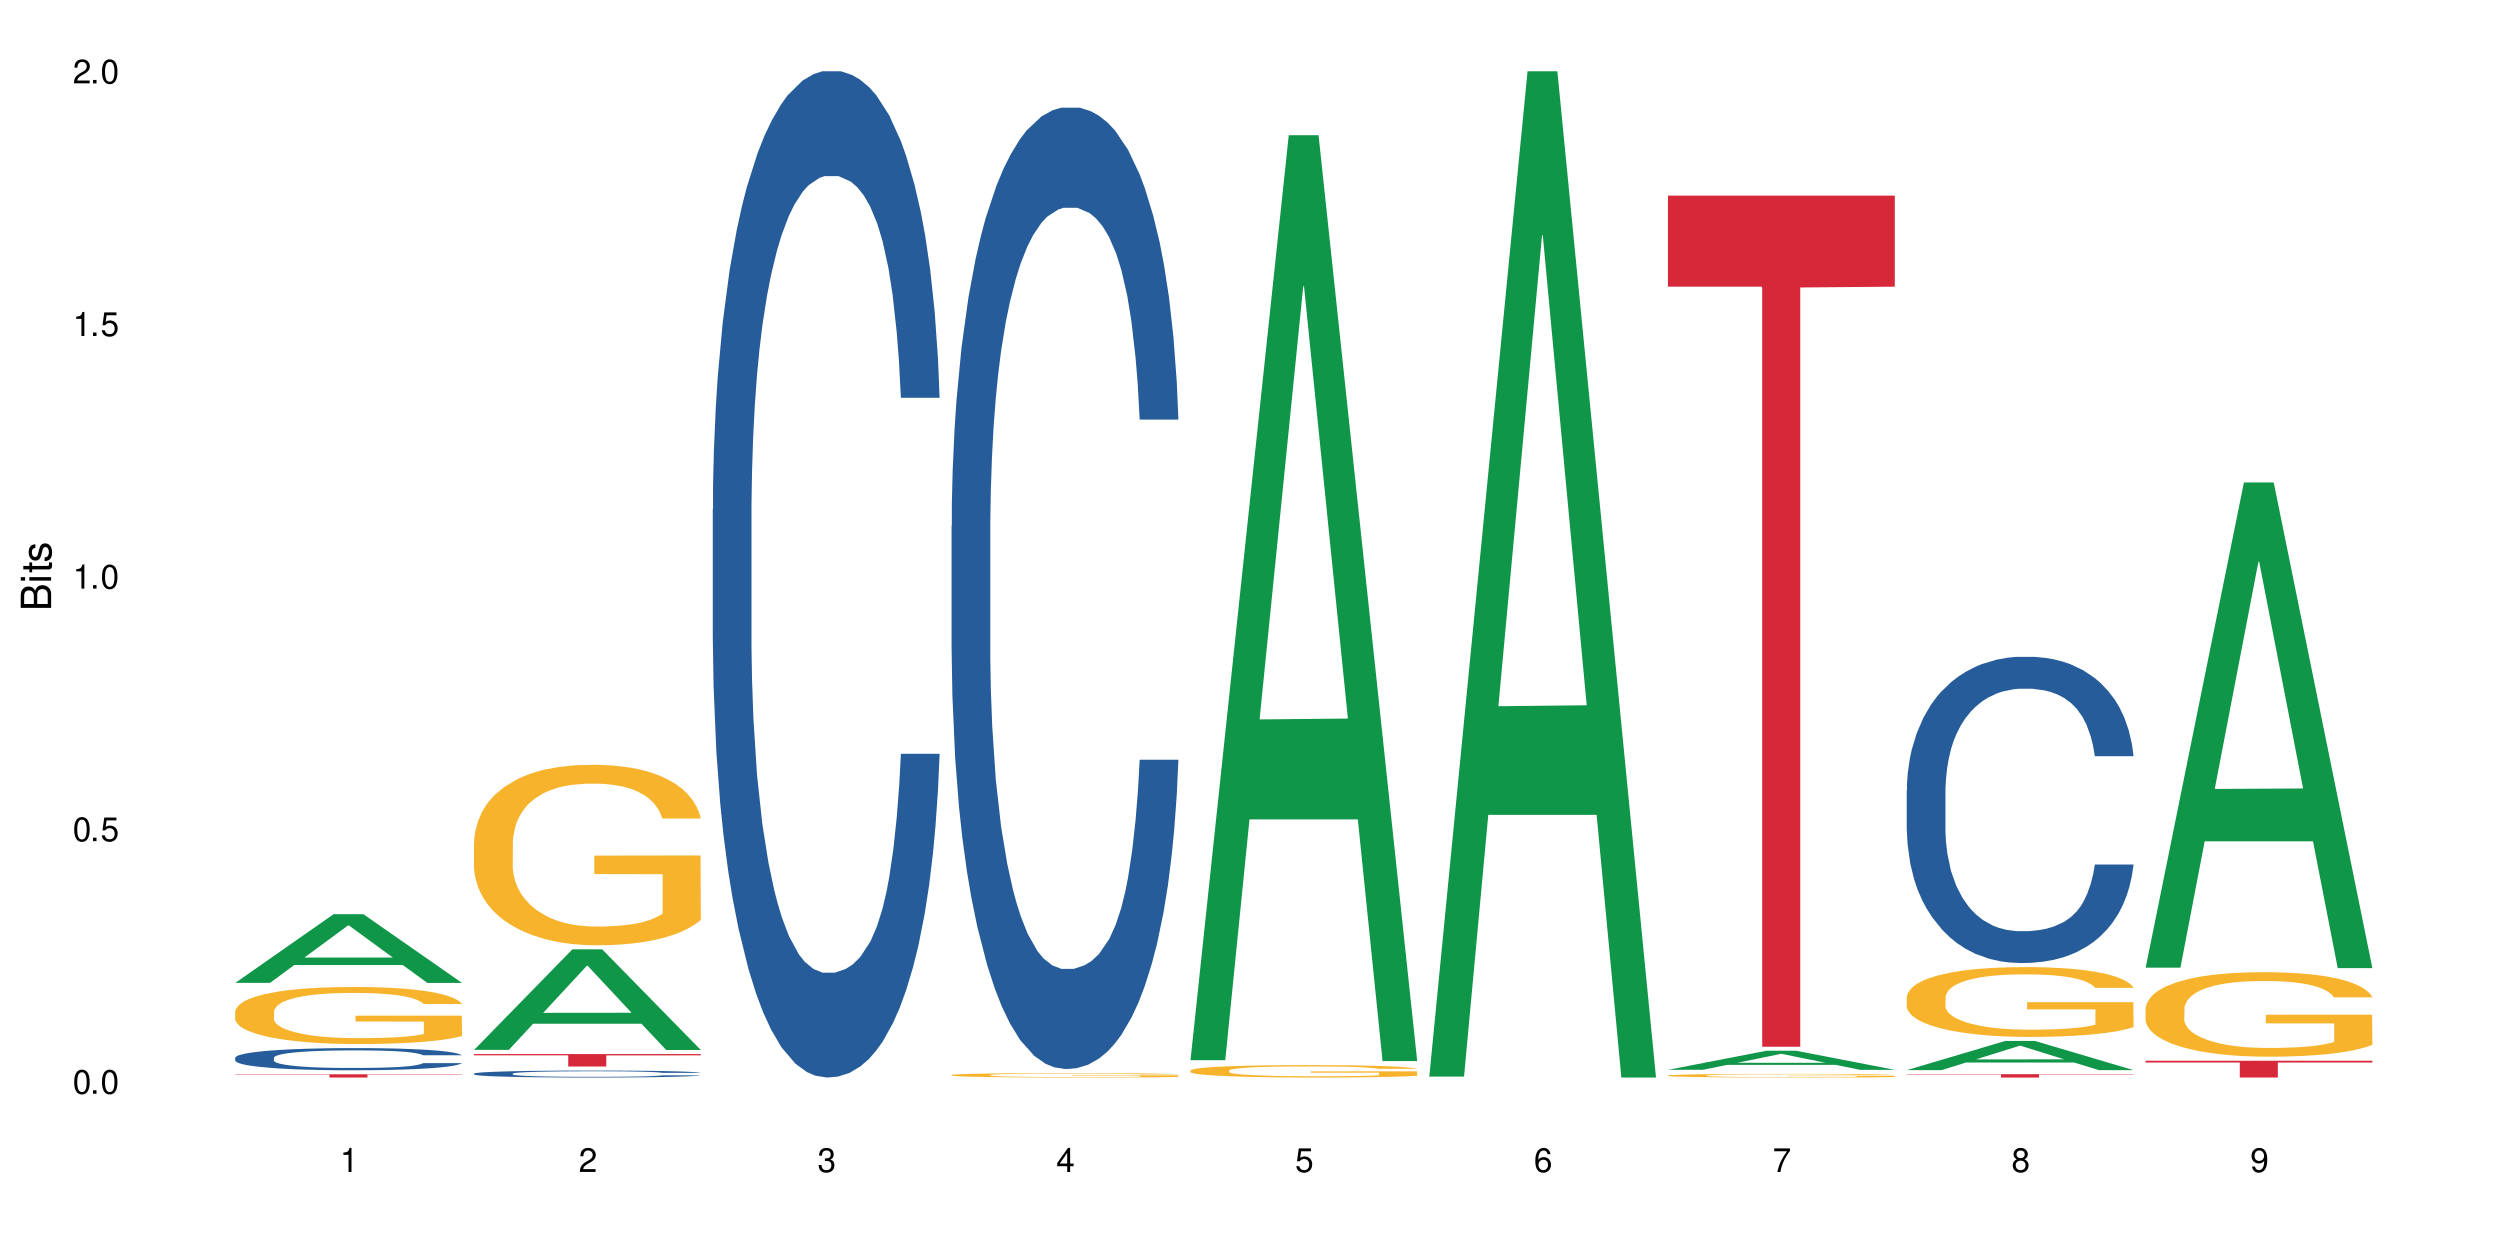 <?xml version="1.0" encoding="UTF-8"?>
<svg xmlns="http://www.w3.org/2000/svg" xmlns:xlink="http://www.w3.org/1999/xlink" width="720" height="360" viewBox="0 0 720 360">
<defs>
<g>
<g id="glyph-0-0">
</g>
<g id="glyph-0-1">
<path d="M 2.641 -6.938 C 2 -6.938 1.422 -6.656 1.078 -6.172 C 0.641 -5.562 0.406 -4.641 0.406 -3.359 C 0.406 -1.016 1.188 0.219 2.641 0.219 C 4.078 0.219 4.859 -1.016 4.859 -3.297 C 4.859 -4.641 4.656 -5.547 4.203 -6.172 C 3.844 -6.656 3.281 -6.938 2.641 -6.938 Z M 2.641 -6.188 C 3.547 -6.188 4 -5.25 4 -3.375 C 4 -1.406 3.562 -0.484 2.625 -0.484 C 1.734 -0.484 1.281 -1.438 1.281 -3.344 C 1.281 -5.25 1.734 -6.188 2.641 -6.188 Z M 2.641 -6.188 "/>
</g>
<g id="glyph-0-2">
<path d="M 1.828 -1 L 0.828 -1 L 0.828 0 L 1.828 0 Z M 1.828 -1 "/>
</g>
<g id="glyph-0-3">
<path d="M 4.562 -6.797 L 1.062 -6.797 L 0.547 -3.094 L 1.328 -3.094 C 1.719 -3.562 2.047 -3.734 2.578 -3.734 C 3.484 -3.734 4.062 -3.109 4.062 -2.094 C 4.062 -1.125 3.484 -0.531 2.578 -0.531 C 1.828 -0.531 1.375 -0.906 1.188 -1.672 L 0.328 -1.672 C 0.453 -1.109 0.547 -0.844 0.75 -0.594 C 1.125 -0.078 1.828 0.219 2.594 0.219 C 3.969 0.219 4.922 -0.781 4.922 -2.219 C 4.922 -3.562 4.031 -4.484 2.719 -4.484 C 2.25 -4.484 1.859 -4.359 1.469 -4.062 L 1.734 -5.969 L 4.562 -5.969 Z M 4.562 -6.797 "/>
</g>
<g id="glyph-0-4">
<path d="M 2.484 -4.938 L 2.484 0 L 3.328 0 L 3.328 -6.938 L 2.766 -6.938 C 2.469 -5.875 2.281 -5.734 0.984 -5.562 L 0.984 -4.938 Z M 2.484 -4.938 "/>
</g>
<g id="glyph-0-5">
<path d="M 4.859 -0.828 L 1.281 -0.828 C 1.359 -1.406 1.672 -1.781 2.5 -2.281 L 3.469 -2.828 C 4.406 -3.344 4.906 -4.062 4.906 -4.906 C 4.906 -5.484 4.672 -6.031 4.266 -6.406 C 3.859 -6.766 3.375 -6.938 2.719 -6.938 C 1.859 -6.938 1.219 -6.625 0.844 -6.031 C 0.609 -5.672 0.5 -5.234 0.484 -4.531 L 1.328 -4.531 C 1.359 -5.016 1.406 -5.281 1.531 -5.516 C 1.75 -5.938 2.188 -6.203 2.703 -6.203 C 3.469 -6.203 4.031 -5.641 4.031 -4.891 C 4.031 -4.344 3.719 -3.859 3.125 -3.516 L 2.234 -3 C 0.812 -2.172 0.406 -1.531 0.328 -0.016 L 4.859 -0.016 Z M 4.859 -0.828 "/>
</g>
<g id="glyph-0-6">
<path d="M 2.125 -3.188 L 2.578 -3.188 C 3.5 -3.188 3.984 -2.766 3.984 -1.922 C 3.984 -1.062 3.469 -0.531 2.594 -0.531 C 1.656 -0.531 1.203 -1 1.156 -2.016 L 0.312 -2.016 C 0.344 -1.453 0.438 -1.094 0.609 -0.781 C 0.953 -0.109 1.625 0.219 2.547 0.219 C 3.953 0.219 4.859 -0.625 4.859 -1.938 C 4.859 -2.828 4.516 -3.297 3.703 -3.594 C 4.344 -3.844 4.656 -4.328 4.656 -5.031 C 4.656 -6.219 3.875 -6.938 2.578 -6.938 C 1.203 -6.938 0.484 -6.172 0.453 -4.703 L 1.297 -4.703 C 1.312 -5.125 1.344 -5.359 1.453 -5.578 C 1.641 -5.969 2.062 -6.203 2.594 -6.203 C 3.344 -6.203 3.797 -5.75 3.797 -5 C 3.797 -4.516 3.609 -4.219 3.25 -4.047 C 3.016 -3.953 2.703 -3.922 2.125 -3.906 Z M 2.125 -3.188 "/>
</g>
<g id="glyph-0-7">
<path d="M 3.141 -1.672 L 3.141 0 L 3.984 0 L 3.984 -1.672 L 4.984 -1.672 L 4.984 -2.438 L 3.984 -2.438 L 3.984 -6.938 L 3.359 -6.938 L 0.266 -2.578 L 0.266 -1.672 Z M 3.141 -2.438 L 1 -2.438 L 3.141 -5.5 Z M 3.141 -2.438 "/>
</g>
<g id="glyph-0-8">
<path d="M 4.781 -5.125 C 4.609 -6.266 3.891 -6.938 2.844 -6.938 C 2.094 -6.938 1.422 -6.578 1.031 -5.953 C 0.594 -5.266 0.406 -4.422 0.406 -3.172 C 0.406 -2 0.578 -1.25 0.984 -0.641 C 1.359 -0.078 1.953 0.219 2.703 0.219 C 3.984 0.219 4.922 -0.75 4.922 -2.094 C 4.922 -3.375 4.062 -4.281 2.844 -4.281 C 2.172 -4.281 1.641 -4.031 1.281 -3.516 C 1.281 -5.234 1.828 -6.188 2.797 -6.188 C 3.391 -6.188 3.797 -5.797 3.938 -5.125 Z M 2.734 -3.531 C 3.547 -3.531 4.062 -2.953 4.062 -2.031 C 4.062 -1.156 3.484 -0.531 2.703 -0.531 C 1.922 -0.531 1.328 -1.188 1.328 -2.078 C 1.328 -2.938 1.906 -3.531 2.734 -3.531 Z M 2.734 -3.531 "/>
</g>
<g id="glyph-0-9">
<path d="M 4.984 -6.797 L 0.438 -6.797 L 0.438 -5.969 L 4.109 -5.969 C 2.5 -3.656 1.828 -2.234 1.328 0 L 2.219 0 C 2.594 -2.172 3.453 -4.047 4.984 -6.094 Z M 4.984 -6.797 "/>
</g>
<g id="glyph-0-10">
<path d="M 3.75 -3.656 C 4.469 -4.094 4.688 -4.438 4.688 -5.078 C 4.688 -6.172 3.844 -6.938 2.641 -6.938 C 1.438 -6.938 0.594 -6.172 0.594 -5.094 C 0.594 -4.438 0.812 -4.094 1.516 -3.656 C 0.734 -3.266 0.359 -2.703 0.359 -1.922 C 0.359 -0.656 1.281 0.219 2.641 0.219 C 3.984 0.219 4.922 -0.656 4.922 -1.922 C 4.922 -2.703 4.531 -3.266 3.75 -3.656 Z M 2.641 -6.188 C 3.359 -6.188 3.812 -5.75 3.812 -5.062 C 3.812 -4.406 3.344 -3.984 2.641 -3.984 C 1.922 -3.984 1.453 -4.406 1.453 -5.078 C 1.453 -5.75 1.922 -6.188 2.641 -6.188 Z M 2.641 -3.266 C 3.484 -3.266 4.062 -2.719 4.062 -1.906 C 4.062 -1.078 3.484 -0.531 2.625 -0.531 C 1.797 -0.531 1.219 -1.094 1.219 -1.906 C 1.219 -2.719 1.781 -3.266 2.641 -3.266 Z M 2.641 -3.266 "/>
</g>
<g id="glyph-0-11">
<path d="M 0.516 -1.578 C 0.672 -0.453 1.406 0.219 2.438 0.219 C 3.188 0.219 3.859 -0.141 4.266 -0.766 C 4.688 -1.453 4.891 -2.297 4.891 -3.547 C 4.891 -4.719 4.703 -5.453 4.312 -6.078 C 3.938 -6.641 3.344 -6.938 2.594 -6.938 C 1.297 -6.938 0.359 -5.969 0.359 -4.625 C 0.359 -3.344 1.234 -2.453 2.453 -2.453 C 3.094 -2.453 3.578 -2.672 4.016 -3.203 C 4 -1.484 3.469 -0.531 2.5 -0.531 C 1.906 -0.531 1.484 -0.906 1.359 -1.578 Z M 2.578 -6.203 C 3.375 -6.203 3.969 -5.531 3.969 -4.641 C 3.969 -3.797 3.391 -3.188 2.547 -3.188 C 1.734 -3.188 1.234 -3.766 1.234 -4.688 C 1.234 -5.562 1.797 -6.203 2.578 -6.203 Z M 2.578 -6.203 "/>
</g>
<g id="glyph-1-0">
</g>
<g id="glyph-1-1">
<path d="M 0 -0.953 L 0 -4.891 C 0 -5.719 -0.234 -6.344 -0.734 -6.797 C -1.188 -7.234 -1.812 -7.469 -2.5 -7.469 C -3.547 -7.469 -4.188 -7 -4.625 -5.875 C -4.984 -6.688 -5.625 -7.094 -6.531 -7.094 C -7.172 -7.094 -7.734 -6.859 -8.141 -6.391 C -8.562 -5.922 -8.75 -5.344 -8.75 -4.5 L -8.75 -0.953 Z M -4.984 -2.062 L -7.766 -2.062 L -7.766 -4.219 C -7.766 -4.844 -7.688 -5.203 -7.453 -5.5 C -7.219 -5.812 -6.859 -5.969 -6.375 -5.969 C -5.891 -5.969 -5.531 -5.812 -5.297 -5.5 C -5.062 -5.203 -4.984 -4.844 -4.984 -4.219 Z M -0.984 -2.062 L -4 -2.062 L -4 -4.781 C -4 -5.766 -3.438 -6.359 -2.484 -6.359 C -1.547 -6.359 -0.984 -5.766 -0.984 -4.781 Z M -0.984 -2.062 "/>
</g>
<g id="glyph-1-2">
<path d="M -6.281 -1.797 L -6.281 -0.797 L 0 -0.797 L 0 -1.797 Z M -8.75 -1.797 L -8.75 -0.797 L -7.484 -0.797 L -7.484 -1.797 Z M -8.75 -1.797 "/>
</g>
<g id="glyph-1-3">
<path d="M -6.281 -3.047 L -6.281 -2.016 L -8.016 -2.016 L -8.016 -1.016 L -6.281 -1.016 L -6.281 -0.172 L -5.469 -0.172 L -5.469 -1.016 L -0.719 -1.016 C -0.078 -1.016 0.281 -1.453 0.281 -2.234 C 0.281 -2.5 0.25 -2.719 0.188 -3.047 L -0.641 -3.047 C -0.609 -2.906 -0.594 -2.766 -0.594 -2.562 C -0.594 -2.141 -0.719 -2.016 -1.156 -2.016 L -5.469 -2.016 L -5.469 -3.047 Z M -6.281 -3.047 "/>
</g>
<g id="glyph-1-4">
<path d="M -4.531 -5.25 C -5.766 -5.25 -6.469 -4.422 -6.469 -2.969 C -6.469 -1.516 -5.719 -0.562 -4.547 -0.562 C -3.562 -0.562 -3.094 -1.062 -2.734 -2.562 L -2.516 -3.484 C -2.344 -4.188 -2.094 -4.469 -1.641 -4.469 C -1.047 -4.469 -0.641 -3.875 -0.641 -3 C -0.641 -2.453 -0.797 -2 -1.062 -1.75 C -1.25 -1.594 -1.422 -1.531 -1.875 -1.469 L -1.875 -0.406 C -0.422 -0.453 0.281 -1.266 0.281 -2.922 C 0.281 -4.5 -0.5 -5.516 -1.719 -5.516 C -2.656 -5.516 -3.172 -4.984 -3.469 -3.734 L -3.703 -2.766 C -3.891 -1.953 -4.156 -1.609 -4.594 -1.609 C -5.188 -1.609 -5.547 -2.125 -5.547 -2.938 C -5.547 -3.75 -5.203 -4.172 -4.531 -4.203 Z M -4.531 -5.25 "/>
</g>
</g>
</defs>
<rect x="-72" y="-36" width="864" height="432" fill="rgb(100%, 100%, 100%)" fill-opacity="1"/>
<path fill-rule="nonzero" fill="rgb(6.275%, 58.824%, 28.235%)" fill-opacity="1" d="M 67.73 283.066 L 67.801 283.047 L 96.07 263.289 L 104.656 263.289 L 133.066 283.086 L 123.082 283.086 L 115.965 277.918 L 84.762 277.918 L 77.781 283.066 L 67.73 283.066 L 87.766 275.777 L 113.102 275.762 L 100.469 266.523 L 100.328 266.504 L 100.188 266.559 L 87.695 275.762 L 87.766 275.777 Z M 67.73 283.066 "/>
<path fill-rule="nonzero" fill="rgb(14.51%, 36.078%, 60%)" fill-opacity="1" d="M 67.73 304.633 L 67.812 304.625 L 67.812 304.484 L 68.051 304.266 L 68.605 303.984 L 69.164 303.793 L 70.598 303.445 L 72.59 303.113 L 74.664 302.859 L 76.176 302.707 L 77.531 302.59 L 80.637 302.375 L 82.629 302.262 L 84.781 302.164 L 87.41 302.066 L 89.324 302.008 L 93.625 301.914 L 96.812 301.871 L 99.281 301.855 L 104.621 301.855 L 107.809 301.879 L 110.117 301.906 L 112.668 301.953 L 114.82 302.008 L 118.562 302.133 L 121.91 302.297 L 123.426 302.391 L 125.816 302.57 L 127.648 302.746 L 128.922 302.898 L 130.355 303.113 L 131.629 303.379 L 132.586 303.676 L 133.066 303.926 L 121.91 303.926 L 121.352 303.691 L 120.715 303.512 L 119.52 303.273 L 118.324 303.102 L 116.652 302.934 L 115.137 302.824 L 113.066 302.711 L 111.234 302.641 L 109.32 302.59 L 107.488 302.555 L 103.984 302.52 L 99.922 302.52 L 98.406 302.531 L 95.297 302.578 L 93.625 302.617 L 91.234 302.699 L 89.562 302.777 L 87.57 302.895 L 86.215 302.992 L 84.543 303.145 L 83.348 303.277 L 81.992 303.469 L 81.195 303.617 L 80.48 303.781 L 79.84 303.973 L 79.363 304.176 L 79.043 304.391 L 78.887 304.602 L 78.887 305.508 L 79.043 305.715 L 79.441 305.961 L 80.48 306.316 L 81.992 306.625 L 83.746 306.871 L 85.418 307.047 L 86.375 307.129 L 87.648 307.223 L 89.641 307.34 L 92.512 307.453 L 94.184 307.5 L 96.734 307.547 L 99.363 307.57 L 102.867 307.57 L 105.977 307.547 L 108.047 307.52 L 110.199 307.473 L 113.145 307.375 L 114.98 307.281 L 116.57 307.168 L 117.766 307.059 L 118.562 306.965 L 119.758 306.785 L 120.715 306.586 L 121.434 306.383 L 121.91 306.184 L 133.066 306.184 L 132.586 306.418 L 131.871 306.645 L 131.152 306.812 L 130.039 307.016 L 128.762 307.199 L 126.93 307.402 L 125.418 307.535 L 123.426 307.684 L 121.59 307.793 L 119.602 307.891 L 116.652 308.008 L 114.738 308.066 L 112.668 308.121 L 110.199 308.168 L 107.09 308.207 L 103.746 308.23 L 100.637 308.238 L 97.289 308.227 L 94.82 308.203 L 91.555 308.148 L 87.492 308.043 L 84.543 307.934 L 82.23 307.82 L 80.238 307.707 L 78.008 307.547 L 75.141 307.293 L 73.387 307.094 L 72.191 306.93 L 70.84 306.703 L 69.883 306.496 L 68.766 306.172 L 67.969 305.758 L 67.73 305.438 Z M 67.73 304.633 "/>
<path fill-rule="nonzero" fill="rgb(96.863%, 70.196%, 16.863%)" fill-opacity="1" d="M 67.73 291.289 L 67.812 291.277 L 67.812 290.977 L 68.129 290.301 L 68.926 289.367 L 69.961 288.602 L 71.078 288 L 71.793 287.688 L 72.988 287.234 L 74.023 286.906 L 76.656 286.23 L 80 285.598 L 81.832 285.328 L 83.906 285.074 L 86.852 284.789 L 88.207 284.684 L 92.352 284.441 L 97.051 284.293 L 102.23 284.246 L 104.621 284.262 L 107.887 284.324 L 112.348 284.488 L 114.898 284.637 L 116.891 284.789 L 118.961 284.984 L 121.512 285.285 L 123.902 285.645 L 125.816 286.004 L 127.727 286.457 L 129.32 286.938 L 130.676 287.461 L 131.871 288.094 L 132.586 288.617 L 133.066 289.145 L 121.988 289.145 L 121.352 288.617 L 120.637 288.211 L 119.441 287.715 L 118.246 287.355 L 117.051 287.07 L 114.82 286.68 L 112.906 286.441 L 110.516 286.23 L 108.207 286.094 L 105.578 286.004 L 103.984 285.977 L 99.762 285.977 L 95.938 286.078 L 93.707 286.199 L 92.113 286.32 L 89.879 286.547 L 88.527 286.727 L 87.73 286.844 L 85.34 287.312 L 83.746 287.73 L 82.871 288.016 L 81.754 288.469 L 80.957 288.871 L 80.082 289.473 L 79.602 289.926 L 78.965 290.945 L 78.887 293.648 L 79.125 294.219 L 79.602 294.836 L 80.238 295.375 L 81.195 295.945 L 82.152 296.383 L 83.824 296.965 L 85.258 297.355 L 86.375 297.613 L 88.527 298.02 L 89.402 298.152 L 91.473 298.422 L 93.625 298.633 L 96.254 298.812 L 98.246 298.902 L 101.434 298.98 L 105.496 298.98 L 110.277 298.891 L 113.305 298.77 L 115.379 298.648 L 116.73 298.543 L 118.406 298.379 L 119.602 298.227 L 120.715 298.062 L 122.07 297.809 L 122.07 294.219 L 102.391 294.203 L 102.391 292.523 L 132.984 292.508 L 133.066 298.379 L 131.391 298.785 L 129.32 299.176 L 127.328 299.473 L 125.258 299.73 L 122.309 300.016 L 119.918 300.195 L 116.254 300.406 L 112.906 300.539 L 109.402 300.629 L 106.293 300.676 L 102.629 300.691 L 99.363 300.66 L 95.855 300.57 L 93.066 300.449 L 90.52 300.301 L 87.969 300.105 L 84.781 299.789 L 82.711 299.535 L 80.559 299.219 L 78.406 298.844 L 76.496 298.438 L 75.219 298.121 L 73.945 297.762 L 72.59 297.312 L 71.316 296.801 L 70.359 296.336 L 69.484 295.809 L 68.848 295.316 L 68.211 294.641 L 67.891 294.098 L 67.73 293.633 Z M 67.73 291.289 "/>
<path fill-rule="nonzero" fill="rgb(83.922%, 15.686%, 22.353%)" fill-opacity="1" d="M 67.73 309.398 L 133.066 309.398 L 133.066 309.5 L 105.836 309.5 L 105.836 310.332 L 94.879 310.332 L 94.879 309.5 L 67.73 309.5 Z M 67.73 309.398 "/>
<path fill-rule="nonzero" fill="rgb(6.275%, 58.824%, 28.235%)" fill-opacity="1" d="M 136.504 302.371 L 136.574 302.344 L 164.844 273.41 L 173.43 273.41 L 201.836 302.398 L 191.855 302.398 L 184.738 294.832 L 153.535 294.832 L 146.555 302.371 L 136.504 302.371 L 156.535 291.699 L 181.875 291.672 L 169.242 278.145 L 169.102 278.117 L 168.961 278.199 L 156.469 291.672 L 156.535 291.699 Z M 136.504 302.371 "/>
<path fill-rule="nonzero" fill="rgb(14.51%, 36.078%, 60%)" fill-opacity="1" d="M 136.504 309.195 L 136.582 309.195 L 136.582 309.152 L 136.824 309.082 L 137.379 308.992 L 137.938 308.934 L 139.371 308.824 L 141.363 308.719 L 143.434 308.637 L 144.949 308.59 L 146.305 308.555 L 149.41 308.484 L 151.402 308.449 L 153.555 308.418 L 156.184 308.387 L 158.098 308.371 L 162.398 308.34 L 165.586 308.328 L 168.055 308.324 L 173.395 308.324 L 176.582 308.328 L 178.891 308.34 L 181.441 308.355 L 183.594 308.371 L 187.336 308.41 L 190.684 308.461 L 192.195 308.492 L 194.586 308.547 L 196.418 308.605 L 197.695 308.652 L 199.129 308.719 L 200.402 308.801 L 201.359 308.895 L 201.836 308.977 L 190.684 308.977 L 190.125 308.902 L 189.488 308.844 L 188.293 308.77 L 187.098 308.715 L 185.426 308.664 L 183.91 308.629 L 181.84 308.594 L 180.008 308.57 L 178.094 308.555 L 176.262 308.543 L 172.758 308.531 L 168.691 308.531 L 167.18 308.535 L 164.07 308.551 L 162.398 308.562 L 160.008 308.59 L 158.336 308.613 L 156.344 308.648 L 154.988 308.68 L 153.316 308.73 L 152.121 308.77 L 150.766 308.832 L 149.969 308.879 L 149.25 308.93 L 148.613 308.988 L 148.137 309.055 L 147.816 309.121 L 147.66 309.188 L 147.66 309.473 L 147.816 309.539 L 148.215 309.617 L 149.25 309.727 L 150.766 309.824 L 152.52 309.902 L 154.191 309.957 L 155.148 309.984 L 156.422 310.012 L 158.414 310.051 L 161.281 310.086 L 162.957 310.102 L 165.504 310.117 L 168.137 310.121 L 171.641 310.121 L 174.746 310.117 L 176.82 310.105 L 178.973 310.09 L 181.918 310.059 L 183.75 310.031 L 185.344 309.996 L 186.539 309.961 L 187.336 309.934 L 188.531 309.875 L 189.488 309.812 L 190.203 309.75 L 190.684 309.688 L 201.836 309.688 L 201.359 309.758 L 200.645 309.832 L 199.926 309.883 L 198.809 309.949 L 197.535 310.004 L 195.703 310.07 L 194.188 310.113 L 192.195 310.156 L 190.363 310.191 L 188.371 310.223 L 185.426 310.262 L 183.512 310.277 L 181.441 310.297 L 178.973 310.309 L 175.863 310.324 L 172.516 310.332 L 169.41 310.332 L 166.062 310.328 L 163.594 310.32 L 160.328 310.305 L 156.262 310.273 L 153.316 310.238 L 151.004 310.203 L 149.012 310.164 L 146.781 310.117 L 143.914 310.035 L 142.16 309.973 L 140.965 309.922 L 139.609 309.848 L 138.656 309.785 L 137.539 309.684 L 136.742 309.551 L 136.504 309.449 Z M 136.504 309.195 "/>
<path fill-rule="nonzero" fill="rgb(96.863%, 70.196%, 16.863%)" fill-opacity="1" d="M 136.504 242.52 L 136.582 242.473 L 136.582 241.523 L 136.902 239.387 L 137.699 236.441 L 138.734 234.02 L 139.852 232.121 L 140.566 231.121 L 141.762 229.699 L 142.797 228.652 L 145.426 226.516 L 148.773 224.523 L 150.605 223.668 L 152.68 222.859 L 155.625 221.957 L 156.98 221.625 L 161.125 220.867 L 165.824 220.391 L 171.004 220.25 L 173.395 220.297 L 176.66 220.484 L 181.121 221.008 L 183.672 221.484 L 185.664 221.957 L 187.734 222.574 L 190.285 223.523 L 192.676 224.664 L 194.586 225.805 L 196.5 227.23 L 198.094 228.75 L 199.449 230.41 L 200.645 232.406 L 201.359 234.066 L 201.836 235.73 L 190.762 235.73 L 190.125 234.066 L 189.41 232.785 L 188.215 231.219 L 187.02 230.078 L 185.824 229.176 L 183.594 227.941 L 181.68 227.18 L 179.289 226.516 L 176.98 226.09 L 174.348 225.805 L 172.758 225.711 L 168.535 225.711 L 164.707 226.043 L 162.477 226.422 L 160.883 226.801 L 158.652 227.516 L 157.301 228.082 L 156.504 228.465 L 154.113 229.938 L 152.52 231.266 L 151.641 232.168 L 150.527 233.594 L 149.73 234.875 L 148.852 236.773 L 148.375 238.199 L 147.738 241.426 L 147.66 249.977 L 147.898 251.781 L 148.375 253.727 L 149.012 255.438 L 149.969 257.242 L 150.926 258.617 L 152.598 260.469 L 154.031 261.703 L 155.148 262.512 L 157.301 263.793 L 158.176 264.223 L 160.246 265.074 L 162.398 265.742 L 165.027 266.312 L 167.02 266.594 L 170.207 266.832 L 174.27 266.832 L 179.051 266.547 L 182.078 266.168 L 184.148 265.789 L 185.504 265.457 L 187.176 264.934 L 188.371 264.457 L 189.488 263.938 L 190.844 263.129 L 190.844 251.781 L 171.164 251.73 L 171.164 246.414 L 201.758 246.367 L 201.836 264.934 L 200.164 266.215 L 198.094 267.449 L 196.102 268.398 L 194.031 269.207 L 191.082 270.109 L 188.691 270.68 L 185.027 271.344 L 181.68 271.773 L 178.176 272.055 L 175.066 272.199 L 171.402 272.246 L 168.137 272.152 L 164.629 271.867 L 161.84 271.488 L 159.289 271.012 L 156.742 270.395 L 153.555 269.398 L 151.484 268.59 L 149.332 267.594 L 147.18 266.406 L 145.27 265.125 L 143.992 264.125 L 142.719 262.988 L 141.363 261.562 L 140.09 259.949 L 139.133 258.477 L 138.258 256.812 L 137.617 255.246 L 136.98 253.109 L 136.664 251.398 L 136.504 249.926 Z M 136.504 242.52 "/>
<path fill-rule="nonzero" fill="rgb(83.922%, 15.686%, 22.353%)" fill-opacity="1" d="M 136.504 303.562 L 201.836 303.562 L 201.836 303.945 L 174.609 303.949 L 174.609 307.16 L 163.652 307.16 L 163.652 303.953 L 163.496 303.945 L 136.504 303.945 Z M 136.504 303.562 "/>
<path fill-rule="nonzero" fill="rgb(14.51%, 36.078%, 60%)" fill-opacity="1" d="M 205.277 146.621 L 205.355 146.355 L 205.355 140 L 205.594 129.934 L 206.152 117.215 L 206.711 108.477 L 208.145 92.844 L 210.137 77.746 L 212.207 66.09 L 213.723 59.203 L 215.078 53.902 L 218.184 44.102 L 220.176 39.07 L 222.328 34.566 L 224.957 30.062 L 226.867 27.414 L 231.172 23.176 L 234.359 21.32 L 236.828 20.527 L 242.168 20.527 L 245.352 21.586 L 247.664 22.91 L 250.215 25.031 L 252.363 27.414 L 256.109 33.242 L 259.457 40.66 L 260.969 44.898 L 263.359 53.109 L 265.191 61.055 L 266.469 67.945 L 267.902 77.746 L 269.176 89.668 L 270.133 103.176 L 270.609 114.566 L 259.457 114.566 L 258.898 103.973 L 258.262 95.758 L 257.066 84.898 L 255.871 77.215 L 254.195 69.535 L 252.684 64.5 L 250.613 59.469 L 248.777 56.289 L 246.867 53.902 L 245.035 52.316 L 241.527 50.727 L 237.465 50.727 L 235.953 51.254 L 232.844 53.375 L 231.172 55.23 L 228.781 58.938 L 227.109 62.383 L 225.117 67.68 L 223.762 72.184 L 222.09 79.07 L 220.895 85.164 L 219.539 93.906 L 218.742 100.527 L 218.023 107.945 L 217.387 116.688 L 216.91 125.957 L 216.59 135.762 L 216.43 145.297 L 216.43 186.355 L 216.59 195.895 L 216.988 207.02 L 218.023 223.18 L 219.539 237.219 L 221.293 248.344 L 222.965 256.293 L 223.922 260 L 225.195 264.238 L 227.188 269.535 L 230.055 274.836 L 231.73 276.953 L 234.277 279.074 L 236.906 280.133 L 240.414 280.133 L 243.52 279.074 L 245.594 277.75 L 247.742 275.629 L 250.691 271.125 L 252.523 266.887 L 254.117 261.855 L 255.312 256.82 L 256.109 252.582 L 257.305 244.371 L 258.262 235.363 L 258.977 226.094 L 259.457 217.086 L 270.609 217.086 L 270.133 227.684 L 269.414 238.012 L 268.699 245.695 L 267.582 254.969 L 266.309 263.18 L 264.477 272.449 L 262.961 278.543 L 260.969 285.168 L 259.137 290.199 L 257.145 294.703 L 254.195 300 L 252.285 302.648 L 250.215 305.035 L 247.742 307.152 L 244.637 309.008 L 241.289 310.066 L 238.184 310.332 L 234.836 309.801 L 232.367 308.742 L 229.098 306.359 L 225.035 301.59 L 222.09 296.559 L 219.777 291.523 L 217.785 286.227 L 215.555 279.074 L 212.688 267.418 L 210.934 258.41 L 209.738 250.992 L 208.383 240.664 L 207.426 231.391 L 206.312 216.555 L 205.516 197.746 L 205.277 183.18 Z M 205.277 146.621 "/>
<path fill-rule="nonzero" fill="rgb(14.51%, 36.078%, 60%)" fill-opacity="1" d="M 274.051 151.477 L 274.129 151.227 L 274.129 145.152 L 274.367 135.531 L 274.926 123.383 L 275.484 115.031 L 276.918 100.098 L 278.91 85.672 L 280.98 74.535 L 282.496 67.957 L 283.848 62.895 L 286.957 53.527 L 288.949 48.719 L 291.102 44.418 L 293.73 40.113 L 295.641 37.586 L 299.945 33.535 L 303.129 31.762 L 305.602 31.004 L 310.938 31.004 L 314.125 32.016 L 316.438 33.281 L 318.984 35.305 L 321.137 37.586 L 324.883 43.152 L 328.23 50.238 L 329.742 54.289 L 332.133 62.133 L 333.965 69.727 L 335.238 76.309 L 336.676 85.672 L 337.949 97.062 L 338.906 109.969 L 339.383 120.852 L 328.23 120.852 L 327.672 110.73 L 327.035 102.883 L 325.84 92.508 L 324.645 85.168 L 322.969 77.828 L 321.457 73.02 L 319.383 68.207 L 317.551 65.172 L 315.641 62.895 L 313.809 61.375 L 310.301 59.855 L 306.238 59.855 L 304.723 60.363 L 301.617 62.387 L 299.945 64.16 L 297.555 67.703 L 295.879 70.992 L 293.887 76.055 L 292.535 80.359 L 290.859 86.938 L 289.664 92.758 L 288.312 101.113 L 287.516 107.438 L 286.797 114.527 L 286.16 122.879 L 285.684 131.738 L 285.363 141.102 L 285.203 150.215 L 285.203 189.441 L 285.363 198.555 L 285.762 209.184 L 286.797 224.625 L 288.312 238.039 L 290.062 248.668 L 291.738 256.262 L 292.691 259.805 L 293.969 263.855 L 295.961 268.918 L 298.828 273.977 L 300.5 276.004 L 303.051 278.027 L 305.68 279.039 L 309.188 279.039 L 312.293 278.027 L 314.363 276.762 L 316.516 274.738 L 319.465 270.434 L 321.297 266.387 L 322.891 261.578 L 324.086 256.766 L 324.883 252.719 L 326.078 244.871 L 327.035 236.266 L 327.75 227.406 L 328.23 218.801 L 339.383 218.801 L 338.906 228.926 L 338.188 238.797 L 337.473 246.137 L 336.355 254.996 L 335.082 262.844 L 333.25 271.699 L 331.734 277.523 L 329.742 283.848 L 327.91 288.656 L 325.918 292.961 L 322.969 298.023 L 321.059 300.555 L 318.984 302.832 L 316.516 304.855 L 313.41 306.629 L 310.062 307.641 L 306.957 307.895 L 303.609 307.387 L 301.141 306.375 L 297.871 304.098 L 293.809 299.543 L 290.859 294.73 L 288.551 289.922 L 286.559 284.863 L 284.328 278.027 L 281.457 266.891 L 279.707 258.285 L 278.512 251.199 L 277.156 241.328 L 276.199 232.469 L 275.086 218.297 L 274.289 200.328 L 274.051 186.406 Z M 274.051 151.477 "/>
<path fill-rule="nonzero" fill="rgb(96.863%, 70.196%, 16.863%)" fill-opacity="1" d="M 274.051 309.602 L 274.129 309.602 L 274.129 309.578 L 274.449 309.527 L 275.246 309.453 L 276.281 309.395 L 277.395 309.348 L 278.113 309.324 L 279.309 309.289 L 280.344 309.262 L 282.973 309.211 L 286.32 309.16 L 288.152 309.141 L 290.223 309.121 L 293.172 309.098 L 294.527 309.09 L 298.668 309.074 L 303.371 309.062 L 308.547 309.059 L 310.938 309.059 L 314.207 309.062 L 318.668 309.074 L 321.219 309.086 L 323.207 309.098 L 325.281 309.113 L 327.832 309.137 L 330.219 309.164 L 332.133 309.195 L 334.043 309.227 L 335.637 309.266 L 336.992 309.305 L 338.188 309.355 L 338.906 309.395 L 339.383 309.438 L 328.309 309.438 L 327.672 309.395 L 326.953 309.363 L 325.758 309.328 L 324.562 309.297 L 323.367 309.277 L 321.137 309.246 L 319.227 309.227 L 316.836 309.211 L 314.523 309.199 L 311.895 309.195 L 310.301 309.191 L 306.078 309.191 L 302.254 309.199 L 300.023 309.207 L 298.43 309.219 L 296.199 309.234 L 294.844 309.25 L 294.047 309.258 L 291.656 309.293 L 290.062 309.328 L 289.188 309.348 L 288.07 309.383 L 287.273 309.414 L 286.398 309.461 L 285.922 309.496 L 285.285 309.578 L 285.203 309.785 L 285.441 309.832 L 285.922 309.879 L 286.559 309.922 L 287.516 309.965 L 288.469 310 L 290.145 310.043 L 291.578 310.074 L 292.691 310.094 L 294.844 310.125 L 295.723 310.137 L 297.793 310.156 L 299.945 310.172 L 302.574 310.188 L 304.566 310.195 L 307.75 310.199 L 311.816 310.199 L 316.598 310.191 L 319.625 310.184 L 321.695 310.176 L 323.051 310.164 L 324.723 310.152 L 325.918 310.141 L 327.035 310.129 L 328.387 310.109 L 328.387 309.832 L 308.707 309.828 L 308.707 309.699 L 339.305 309.699 L 339.383 310.152 L 337.711 310.184 L 335.637 310.215 L 333.645 310.238 L 331.574 310.258 L 328.625 310.281 L 326.238 310.293 L 322.57 310.309 L 319.227 310.32 L 315.719 310.328 L 312.613 310.332 L 305.68 310.332 L 302.176 310.324 L 299.387 310.312 L 296.836 310.301 L 294.285 310.285 L 291.102 310.262 L 289.027 310.242 L 286.875 310.219 L 284.727 310.188 L 282.812 310.156 L 281.539 310.133 L 280.266 310.105 L 278.91 310.07 L 277.633 310.031 L 276.68 309.996 L 275.801 309.953 L 275.164 309.914 L 274.527 309.863 L 274.207 309.82 L 274.051 309.785 Z M 274.051 309.602 "/>
<path fill-rule="nonzero" fill="rgb(6.275%, 58.824%, 28.235%)" fill-opacity="1" d="M 342.82 305.344 L 342.891 305.09 L 371.16 38.934 L 379.746 38.934 L 408.156 305.594 L 398.176 305.594 L 391.055 235.984 L 359.852 235.984 L 352.875 305.344 L 342.82 305.344 L 362.855 207.191 L 388.191 206.941 L 375.559 82.5 L 375.418 82.25 L 375.281 83 L 362.785 206.941 L 362.855 207.191 Z M 342.82 305.344 "/>
<path fill-rule="nonzero" fill="rgb(96.863%, 70.196%, 16.863%)" fill-opacity="1" d="M 342.82 308.289 L 342.902 308.285 L 342.902 308.219 L 343.219 308.074 L 344.016 307.871 L 345.051 307.703 L 346.168 307.574 L 346.887 307.504 L 348.082 307.406 L 349.117 307.336 L 351.746 307.188 L 355.094 307.051 L 356.926 306.992 L 358.996 306.938 L 361.945 306.875 L 363.297 306.852 L 367.441 306.797 L 372.141 306.766 L 377.32 306.758 L 379.711 306.758 L 382.977 306.773 L 387.441 306.809 L 389.988 306.84 L 391.98 306.875 L 394.055 306.918 L 396.602 306.98 L 398.992 307.059 L 400.906 307.137 L 402.816 307.234 L 404.41 307.34 L 405.766 307.453 L 406.961 307.594 L 407.68 307.707 L 408.156 307.82 L 397.082 307.82 L 396.445 307.707 L 395.727 307.617 L 394.531 307.512 L 393.336 307.434 L 392.141 307.371 L 389.91 307.285 L 387.996 307.234 L 385.609 307.188 L 383.297 307.156 L 380.668 307.137 L 379.074 307.133 L 374.852 307.133 L 371.027 307.156 L 368.797 307.18 L 367.203 307.207 L 364.973 307.254 L 363.617 307.297 L 362.82 307.32 L 360.43 307.422 L 358.836 307.516 L 357.961 307.574 L 356.844 307.676 L 356.047 307.762 L 355.172 307.895 L 354.695 307.992 L 354.055 308.211 L 353.977 308.801 L 354.215 308.926 L 354.695 309.059 L 355.332 309.176 L 356.285 309.301 L 357.242 309.395 L 358.918 309.523 L 360.352 309.605 L 361.465 309.664 L 363.617 309.75 L 364.492 309.781 L 366.566 309.84 L 368.715 309.887 L 371.344 309.926 L 373.336 309.945 L 376.523 309.961 L 380.59 309.961 L 385.367 309.941 L 388.395 309.914 L 390.469 309.887 L 391.824 309.867 L 393.496 309.828 L 394.691 309.797 L 395.805 309.762 L 397.16 309.707 L 397.16 308.926 L 377.48 308.922 L 377.48 308.555 L 408.074 308.551 L 408.156 309.828 L 406.484 309.918 L 404.41 310.004 L 402.418 310.066 L 400.348 310.125 L 397.398 310.184 L 395.008 310.227 L 391.344 310.27 L 387.996 310.301 L 384.492 310.32 L 381.387 310.328 L 377.719 310.332 L 374.453 310.324 L 370.949 310.305 L 368.16 310.281 L 365.609 310.246 L 363.059 310.203 L 359.871 310.137 L 357.801 310.082 L 355.648 310.012 L 353.5 309.93 L 351.586 309.844 L 350.312 309.773 L 349.035 309.695 L 347.684 309.598 L 346.406 309.488 L 345.449 309.387 L 344.574 309.27 L 343.938 309.164 L 343.301 309.016 L 342.98 308.898 L 342.82 308.797 Z M 342.82 308.289 "/>
<path fill-rule="nonzero" fill="rgb(6.275%, 58.824%, 28.235%)" fill-opacity="1" d="M 411.594 310.059 L 411.664 309.789 L 439.934 20.527 L 448.52 20.527 L 476.93 310.332 L 466.945 310.332 L 459.828 234.684 L 428.625 234.684 L 421.645 310.059 L 411.594 310.059 L 431.629 203.391 L 456.965 203.117 L 444.332 67.875 L 444.191 67.602 L 444.051 68.418 L 431.559 203.117 L 431.629 203.391 Z M 411.594 310.059 "/>
<path fill-rule="nonzero" fill="rgb(6.275%, 58.824%, 28.235%)" fill-opacity="1" d="M 480.367 308.109 L 480.438 308.102 L 508.707 302.621 L 517.293 302.621 L 545.703 308.113 L 535.719 308.113 L 528.602 306.68 L 497.398 306.68 L 490.418 308.109 L 480.367 308.109 L 500.398 306.086 L 525.738 306.082 L 513.105 303.52 L 512.965 303.512 L 512.824 303.527 L 500.332 306.082 L 500.398 306.086 Z M 480.367 308.109 "/>
<path fill-rule="nonzero" fill="rgb(96.863%, 70.196%, 16.863%)" fill-opacity="1" d="M 480.367 309.73 L 480.445 309.727 L 480.445 309.711 L 480.766 309.664 L 481.562 309.605 L 482.598 309.559 L 483.715 309.52 L 484.43 309.5 L 485.625 309.469 L 486.66 309.449 L 489.289 309.406 L 492.637 309.363 L 494.469 309.348 L 496.543 309.332 L 499.488 309.312 L 500.844 309.305 L 504.988 309.289 L 509.688 309.281 L 514.867 309.277 L 517.258 309.277 L 520.523 309.281 L 524.984 309.293 L 527.535 309.301 L 529.527 309.312 L 531.598 309.324 L 534.148 309.344 L 536.539 309.367 L 538.449 309.391 L 540.363 309.418 L 541.957 309.449 L 543.312 309.484 L 544.508 309.523 L 545.223 309.559 L 545.703 309.59 L 534.625 309.59 L 533.988 309.559 L 533.273 309.531 L 532.078 309.5 L 530.883 309.477 L 529.688 309.457 L 527.457 309.434 L 525.543 309.418 L 523.152 309.406 L 520.844 309.395 L 518.215 309.391 L 516.621 309.387 L 512.398 309.387 L 508.574 309.395 L 506.34 309.402 L 504.746 309.41 L 502.516 309.426 L 501.164 309.438 L 500.367 309.445 L 497.977 309.473 L 496.383 309.5 L 495.504 309.52 L 494.391 309.547 L 493.594 309.574 L 492.719 309.613 L 492.238 309.641 L 491.602 309.707 L 491.523 309.879 L 491.762 309.918 L 492.238 309.957 L 492.875 309.992 L 493.832 310.027 L 494.789 310.055 L 496.461 310.094 L 497.895 310.117 L 499.012 310.137 L 501.164 310.16 L 502.039 310.168 L 504.109 310.188 L 506.262 310.199 L 508.891 310.211 L 510.883 310.219 L 514.07 310.223 L 518.133 310.223 L 522.914 310.219 L 525.941 310.211 L 528.012 310.203 L 529.367 310.195 L 531.039 310.184 L 532.234 310.176 L 533.352 310.164 L 534.707 310.148 L 534.707 309.918 L 515.027 309.918 L 515.027 309.809 L 545.621 309.809 L 545.703 310.184 L 544.027 310.211 L 541.957 310.234 L 539.965 310.254 L 537.895 310.27 L 534.945 310.289 L 532.555 310.301 L 528.891 310.312 L 525.543 310.324 L 522.039 310.328 L 518.93 310.332 L 512 310.332 L 508.492 310.324 L 505.703 310.316 L 503.156 310.309 L 500.605 310.293 L 497.418 310.273 L 495.348 310.258 L 493.195 310.238 L 491.043 310.215 L 489.133 310.188 L 487.855 310.168 L 486.582 310.145 L 485.227 310.117 L 483.953 310.082 L 482.996 310.055 L 482.121 310.02 L 481.484 309.988 L 480.844 309.945 L 480.527 309.91 L 480.367 309.879 Z M 480.367 309.73 "/>
<path fill-rule="nonzero" fill="rgb(83.922%, 15.686%, 22.353%)" fill-opacity="1" d="M 480.367 56.324 L 545.703 56.324 L 545.703 82.562 L 518.473 82.793 L 518.473 301.457 L 507.516 301.457 L 507.516 83.023 L 507.359 82.562 L 480.367 82.562 Z M 480.367 56.324 "/>
<path fill-rule="nonzero" fill="rgb(6.275%, 58.824%, 28.235%)" fill-opacity="1" d="M 549.141 308.195 L 549.211 308.188 L 577.48 299.797 L 586.066 299.797 L 614.473 308.207 L 604.492 308.207 L 597.371 306.012 L 566.172 306.012 L 559.191 308.195 L 549.141 308.195 L 569.172 305.102 L 594.512 305.094 L 581.875 301.168 L 581.738 301.16 L 581.598 301.188 L 569.102 305.094 L 569.172 305.102 Z M 549.141 308.195 "/>
<path fill-rule="nonzero" fill="rgb(14.51%, 36.078%, 60%)" fill-opacity="1" d="M 549.141 227.543 L 549.219 227.461 L 549.219 225.527 L 549.457 222.465 L 550.016 218.594 L 550.574 215.934 L 552.008 211.18 L 554 206.586 L 556.07 203.039 L 557.586 200.941 L 558.941 199.328 L 562.047 196.348 L 564.039 194.816 L 566.191 193.445 L 568.82 192.074 L 570.73 191.27 L 575.035 189.98 L 578.223 189.414 L 580.691 189.172 L 586.031 189.172 L 589.215 189.496 L 591.527 189.898 L 594.078 190.543 L 596.227 191.27 L 599.973 193.043 L 603.32 195.301 L 604.832 196.59 L 607.223 199.09 L 609.055 201.508 L 610.332 203.602 L 611.766 206.586 L 613.039 210.211 L 613.996 214.324 L 614.473 217.789 L 603.32 217.789 L 602.762 214.566 L 602.125 212.066 L 600.93 208.762 L 599.734 206.422 L 598.062 204.086 L 596.547 202.555 L 594.477 201.023 L 592.645 200.055 L 590.73 199.328 L 588.898 198.848 L 585.391 198.363 L 581.328 198.363 L 579.816 198.523 L 576.707 199.168 L 575.035 199.734 L 572.645 200.863 L 570.973 201.91 L 568.98 203.523 L 567.625 204.891 L 565.953 206.988 L 564.758 208.84 L 563.402 211.5 L 562.605 213.516 L 561.887 215.773 L 561.25 218.434 L 560.773 221.254 L 560.453 224.238 L 560.293 227.141 L 560.293 239.633 L 560.453 242.535 L 560.852 245.922 L 561.887 250.84 L 563.402 255.109 L 565.156 258.496 L 566.828 260.914 L 567.785 262.043 L 569.059 263.332 L 571.051 264.945 L 573.918 266.559 L 575.594 267.203 L 578.141 267.848 L 580.77 268.168 L 584.277 268.168 L 587.383 267.848 L 589.457 267.445 L 591.605 266.797 L 594.555 265.43 L 596.387 264.141 L 597.98 262.605 L 599.176 261.074 L 599.973 259.785 L 601.168 257.285 L 602.125 254.547 L 602.84 251.727 L 603.32 248.984 L 614.473 248.984 L 613.996 252.207 L 613.277 255.352 L 612.562 257.691 L 611.445 260.512 L 610.172 263.012 L 608.34 265.832 L 606.824 267.684 L 604.832 269.699 L 603 271.23 L 601.008 272.602 L 598.062 274.215 L 596.148 275.02 L 594.078 275.746 L 591.605 276.391 L 588.5 276.957 L 585.152 277.277 L 582.047 277.359 L 578.699 277.195 L 576.23 276.875 L 572.965 276.148 L 568.898 274.699 L 565.953 273.168 L 563.641 271.637 L 561.648 270.023 L 559.418 267.848 L 556.551 264.301 L 554.797 261.559 L 553.602 259.301 L 552.246 256.16 L 551.293 253.336 L 550.176 248.824 L 549.379 243.102 L 549.141 238.668 Z M 549.141 227.543 "/>
<path fill-rule="nonzero" fill="rgb(96.863%, 70.196%, 16.863%)" fill-opacity="1" d="M 549.141 287.137 L 549.219 287.117 L 549.219 286.75 L 549.539 285.922 L 550.336 284.785 L 551.371 283.848 L 552.484 283.113 L 553.203 282.727 L 554.398 282.176 L 555.434 281.773 L 558.062 280.945 L 561.41 280.176 L 563.242 279.844 L 565.312 279.531 L 568.262 279.184 L 569.617 279.055 L 573.758 278.762 L 578.461 278.578 L 583.641 278.523 L 586.031 278.539 L 589.297 278.613 L 593.758 278.816 L 596.309 279 L 598.301 279.184 L 600.371 279.422 L 602.922 279.789 L 605.312 280.23 L 607.223 280.672 L 609.137 281.223 L 610.73 281.809 L 612.082 282.453 L 613.277 283.223 L 613.996 283.867 L 614.473 284.508 L 603.398 284.508 L 602.762 283.867 L 602.043 283.371 L 600.848 282.766 L 599.652 282.324 L 598.461 281.977 L 596.227 281.496 L 594.316 281.203 L 591.926 280.945 L 589.613 280.781 L 586.984 280.672 L 585.391 280.633 L 581.168 280.633 L 577.344 280.762 L 575.113 280.91 L 573.52 281.059 L 571.289 281.332 L 569.934 281.551 L 569.137 281.699 L 566.75 282.27 L 565.156 282.781 L 564.277 283.133 L 563.164 283.684 L 562.367 284.18 L 561.488 284.914 L 561.012 285.465 L 560.375 286.715 L 560.293 290.02 L 560.535 290.715 L 561.012 291.469 L 561.648 292.129 L 562.605 292.828 L 563.562 293.359 L 565.234 294.078 L 566.668 294.555 L 567.785 294.867 L 569.934 295.363 L 570.812 295.527 L 572.883 295.859 L 575.035 296.117 L 577.664 296.336 L 579.656 296.445 L 582.844 296.539 L 586.906 296.539 L 591.688 296.43 L 594.715 296.281 L 596.785 296.133 L 598.141 296.004 L 599.812 295.805 L 601.008 295.621 L 602.125 295.418 L 603.48 295.105 L 603.48 290.715 L 583.797 290.699 L 583.797 288.641 L 614.395 288.625 L 614.473 295.805 L 612.801 296.301 L 610.73 296.777 L 608.738 297.145 L 606.664 297.457 L 603.719 297.805 L 601.328 298.027 L 597.664 298.281 L 594.316 298.449 L 590.809 298.559 L 587.703 298.613 L 584.039 298.633 L 580.77 298.594 L 577.266 298.484 L 574.477 298.34 L 571.926 298.156 L 569.379 297.914 L 566.191 297.531 L 564.117 297.219 L 561.969 296.832 L 559.816 296.375 L 557.902 295.879 L 556.629 295.492 L 555.355 295.051 L 554 294.5 L 552.727 293.875 L 551.77 293.305 L 550.895 292.664 L 550.254 292.059 L 549.617 291.23 L 549.301 290.57 L 549.141 290 Z M 549.141 287.137 "/>
<path fill-rule="nonzero" fill="rgb(83.922%, 15.686%, 22.353%)" fill-opacity="1" d="M 549.141 309.367 L 614.473 309.367 L 614.473 309.473 L 587.246 309.473 L 587.246 310.332 L 576.289 310.332 L 576.289 309.473 L 549.141 309.473 Z M 549.141 309.367 "/>
<path fill-rule="nonzero" fill="rgb(6.275%, 58.824%, 28.235%)" fill-opacity="1" d="M 617.914 278.695 L 617.98 278.562 L 646.25 138.953 L 654.836 138.953 L 683.246 278.824 L 673.266 278.824 L 666.145 242.312 L 634.945 242.312 L 627.965 278.695 L 617.914 278.695 L 637.945 227.211 L 663.285 227.078 L 650.648 161.809 L 650.512 161.676 L 650.371 162.07 L 637.875 227.078 L 637.945 227.211 Z M 617.914 278.695 "/>
<path fill-rule="nonzero" fill="rgb(96.863%, 70.196%, 16.863%)" fill-opacity="1" d="M 617.914 290.414 L 617.992 290.391 L 617.992 289.949 L 618.312 288.949 L 619.109 287.57 L 620.145 286.438 L 621.258 285.547 L 621.977 285.078 L 623.172 284.414 L 624.207 283.922 L 626.836 282.922 L 630.184 281.988 L 632.016 281.59 L 634.086 281.211 L 637.035 280.789 L 638.391 280.633 L 642.531 280.277 L 647.234 280.055 L 652.414 279.988 L 654.801 280.012 L 658.07 280.102 L 662.531 280.344 L 665.082 280.566 L 667.074 280.789 L 669.145 281.078 L 671.695 281.523 L 674.082 282.055 L 675.996 282.59 L 677.91 283.258 L 679.5 283.969 L 680.855 284.746 L 682.051 285.68 L 682.77 286.457 L 683.246 287.234 L 672.172 287.234 L 671.535 286.457 L 670.816 285.859 L 669.621 285.125 L 668.426 284.59 L 667.23 284.168 L 665 283.59 L 663.09 283.234 L 660.699 282.922 L 658.387 282.723 L 655.758 282.59 L 654.164 282.547 L 649.941 282.547 L 646.117 282.699 L 643.887 282.879 L 642.293 283.055 L 640.062 283.391 L 638.707 283.656 L 637.91 283.836 L 635.52 284.523 L 633.926 285.145 L 633.051 285.57 L 631.934 286.234 L 631.141 286.836 L 630.262 287.727 L 629.785 288.391 L 629.148 289.902 L 629.066 293.906 L 629.305 294.75 L 629.785 295.66 L 630.422 296.461 L 631.379 297.305 L 632.332 297.949 L 634.008 298.816 L 635.441 299.395 L 636.559 299.773 L 638.707 300.375 L 639.586 300.574 L 641.656 300.973 L 643.809 301.285 L 646.438 301.551 L 648.43 301.688 L 651.617 301.797 L 655.68 301.797 L 660.461 301.664 L 663.488 301.484 L 665.559 301.309 L 666.914 301.152 L 668.586 300.906 L 669.781 300.684 L 670.898 300.441 L 672.25 300.062 L 672.25 294.75 L 652.57 294.727 L 652.57 292.238 L 683.168 292.215 L 683.246 300.906 L 681.574 301.508 L 679.5 302.086 L 677.512 302.531 L 675.438 302.91 L 672.492 303.332 L 670.102 303.598 L 666.434 303.91 L 663.09 304.109 L 659.582 304.242 L 656.477 304.309 L 652.809 304.332 L 649.543 304.285 L 646.039 304.152 L 643.25 303.977 L 640.699 303.754 L 638.148 303.465 L 634.965 302.996 L 632.891 302.621 L 630.742 302.152 L 628.59 301.598 L 626.676 300.996 L 625.402 300.531 L 624.129 299.996 L 622.773 299.328 L 621.496 298.574 L 620.543 297.883 L 619.664 297.105 L 619.027 296.371 L 618.391 295.371 L 618.07 294.57 L 617.914 293.883 Z M 617.914 290.414 "/>
<path fill-rule="nonzero" fill="rgb(83.922%, 15.686%, 22.353%)" fill-opacity="1" d="M 617.914 305.496 L 683.246 305.496 L 683.246 306.012 L 656.016 306.016 L 656.016 310.332 L 645.062 310.332 L 645.062 306.023 L 644.902 306.012 L 617.914 306.012 Z M 617.914 305.496 "/>
<g fill="rgb(0%, 0%, 0%)" fill-opacity="1">
<use xlink:href="#glyph-0-1" x="20.965" y="314.993"/>
<use xlink:href="#glyph-0-2" x="25.965" y="314.993"/>
<use xlink:href="#glyph-0-1" x="28.965" y="314.993"/>
</g>
<g fill="rgb(0%, 0%, 0%)" fill-opacity="1">
<use xlink:href="#glyph-0-1" x="20.965" y="242.251"/>
<use xlink:href="#glyph-0-2" x="25.965" y="242.251"/>
<use xlink:href="#glyph-0-3" x="28.965" y="242.251"/>
</g>
<g fill="rgb(0%, 0%, 0%)" fill-opacity="1">
<use xlink:href="#glyph-0-4" x="20.965" y="169.509"/>
<use xlink:href="#glyph-0-2" x="25.965" y="169.509"/>
<use xlink:href="#glyph-0-1" x="28.965" y="169.509"/>
</g>
<g fill="rgb(0%, 0%, 0%)" fill-opacity="1">
<use xlink:href="#glyph-0-4" x="20.965" y="96.767"/>
<use xlink:href="#glyph-0-2" x="25.965" y="96.767"/>
<use xlink:href="#glyph-0-3" x="28.965" y="96.767"/>
</g>
<g fill="rgb(0%, 0%, 0%)" fill-opacity="1">
<use xlink:href="#glyph-0-5" x="20.965" y="24.024"/>
<use xlink:href="#glyph-0-2" x="25.965" y="24.024"/>
<use xlink:href="#glyph-0-1" x="28.965" y="24.024"/>
</g>
<g fill="rgb(0%, 0%, 0%)" fill-opacity="1">
<use xlink:href="#glyph-0-4" x="97.898" y="337.532"/>
</g>
<g fill="rgb(0%, 0%, 0%)" fill-opacity="1">
<use xlink:href="#glyph-0-5" x="166.672" y="337.532"/>
</g>
<g fill="rgb(0%, 0%, 0%)" fill-opacity="1">
<use xlink:href="#glyph-0-6" x="235.445" y="337.532"/>
</g>
<g fill="rgb(0%, 0%, 0%)" fill-opacity="1">
<use xlink:href="#glyph-0-7" x="304.215" y="337.532"/>
</g>
<g fill="rgb(0%, 0%, 0%)" fill-opacity="1">
<use xlink:href="#glyph-0-3" x="372.988" y="337.532"/>
</g>
<g fill="rgb(0%, 0%, 0%)" fill-opacity="1">
<use xlink:href="#glyph-0-8" x="441.762" y="337.532"/>
</g>
<g fill="rgb(0%, 0%, 0%)" fill-opacity="1">
<use xlink:href="#glyph-0-9" x="510.535" y="337.532"/>
</g>
<g fill="rgb(0%, 0%, 0%)" fill-opacity="1">
<use xlink:href="#glyph-0-10" x="579.309" y="337.532"/>
</g>
<g fill="rgb(0%, 0%, 0%)" fill-opacity="1">
<use xlink:href="#glyph-0-11" x="648.078" y="337.532"/>
</g>
<g fill="rgb(0%, 0%, 0%)" fill-opacity="1">
<use xlink:href="#glyph-1-1" x="14.725" y="176.012"/>
<use xlink:href="#glyph-1-2" x="14.725" y="168.012"/>
<use xlink:href="#glyph-1-3" x="14.725" y="165.012"/>
<use xlink:href="#glyph-1-4" x="14.725" y="162.012"/>
</g>
</svg>
